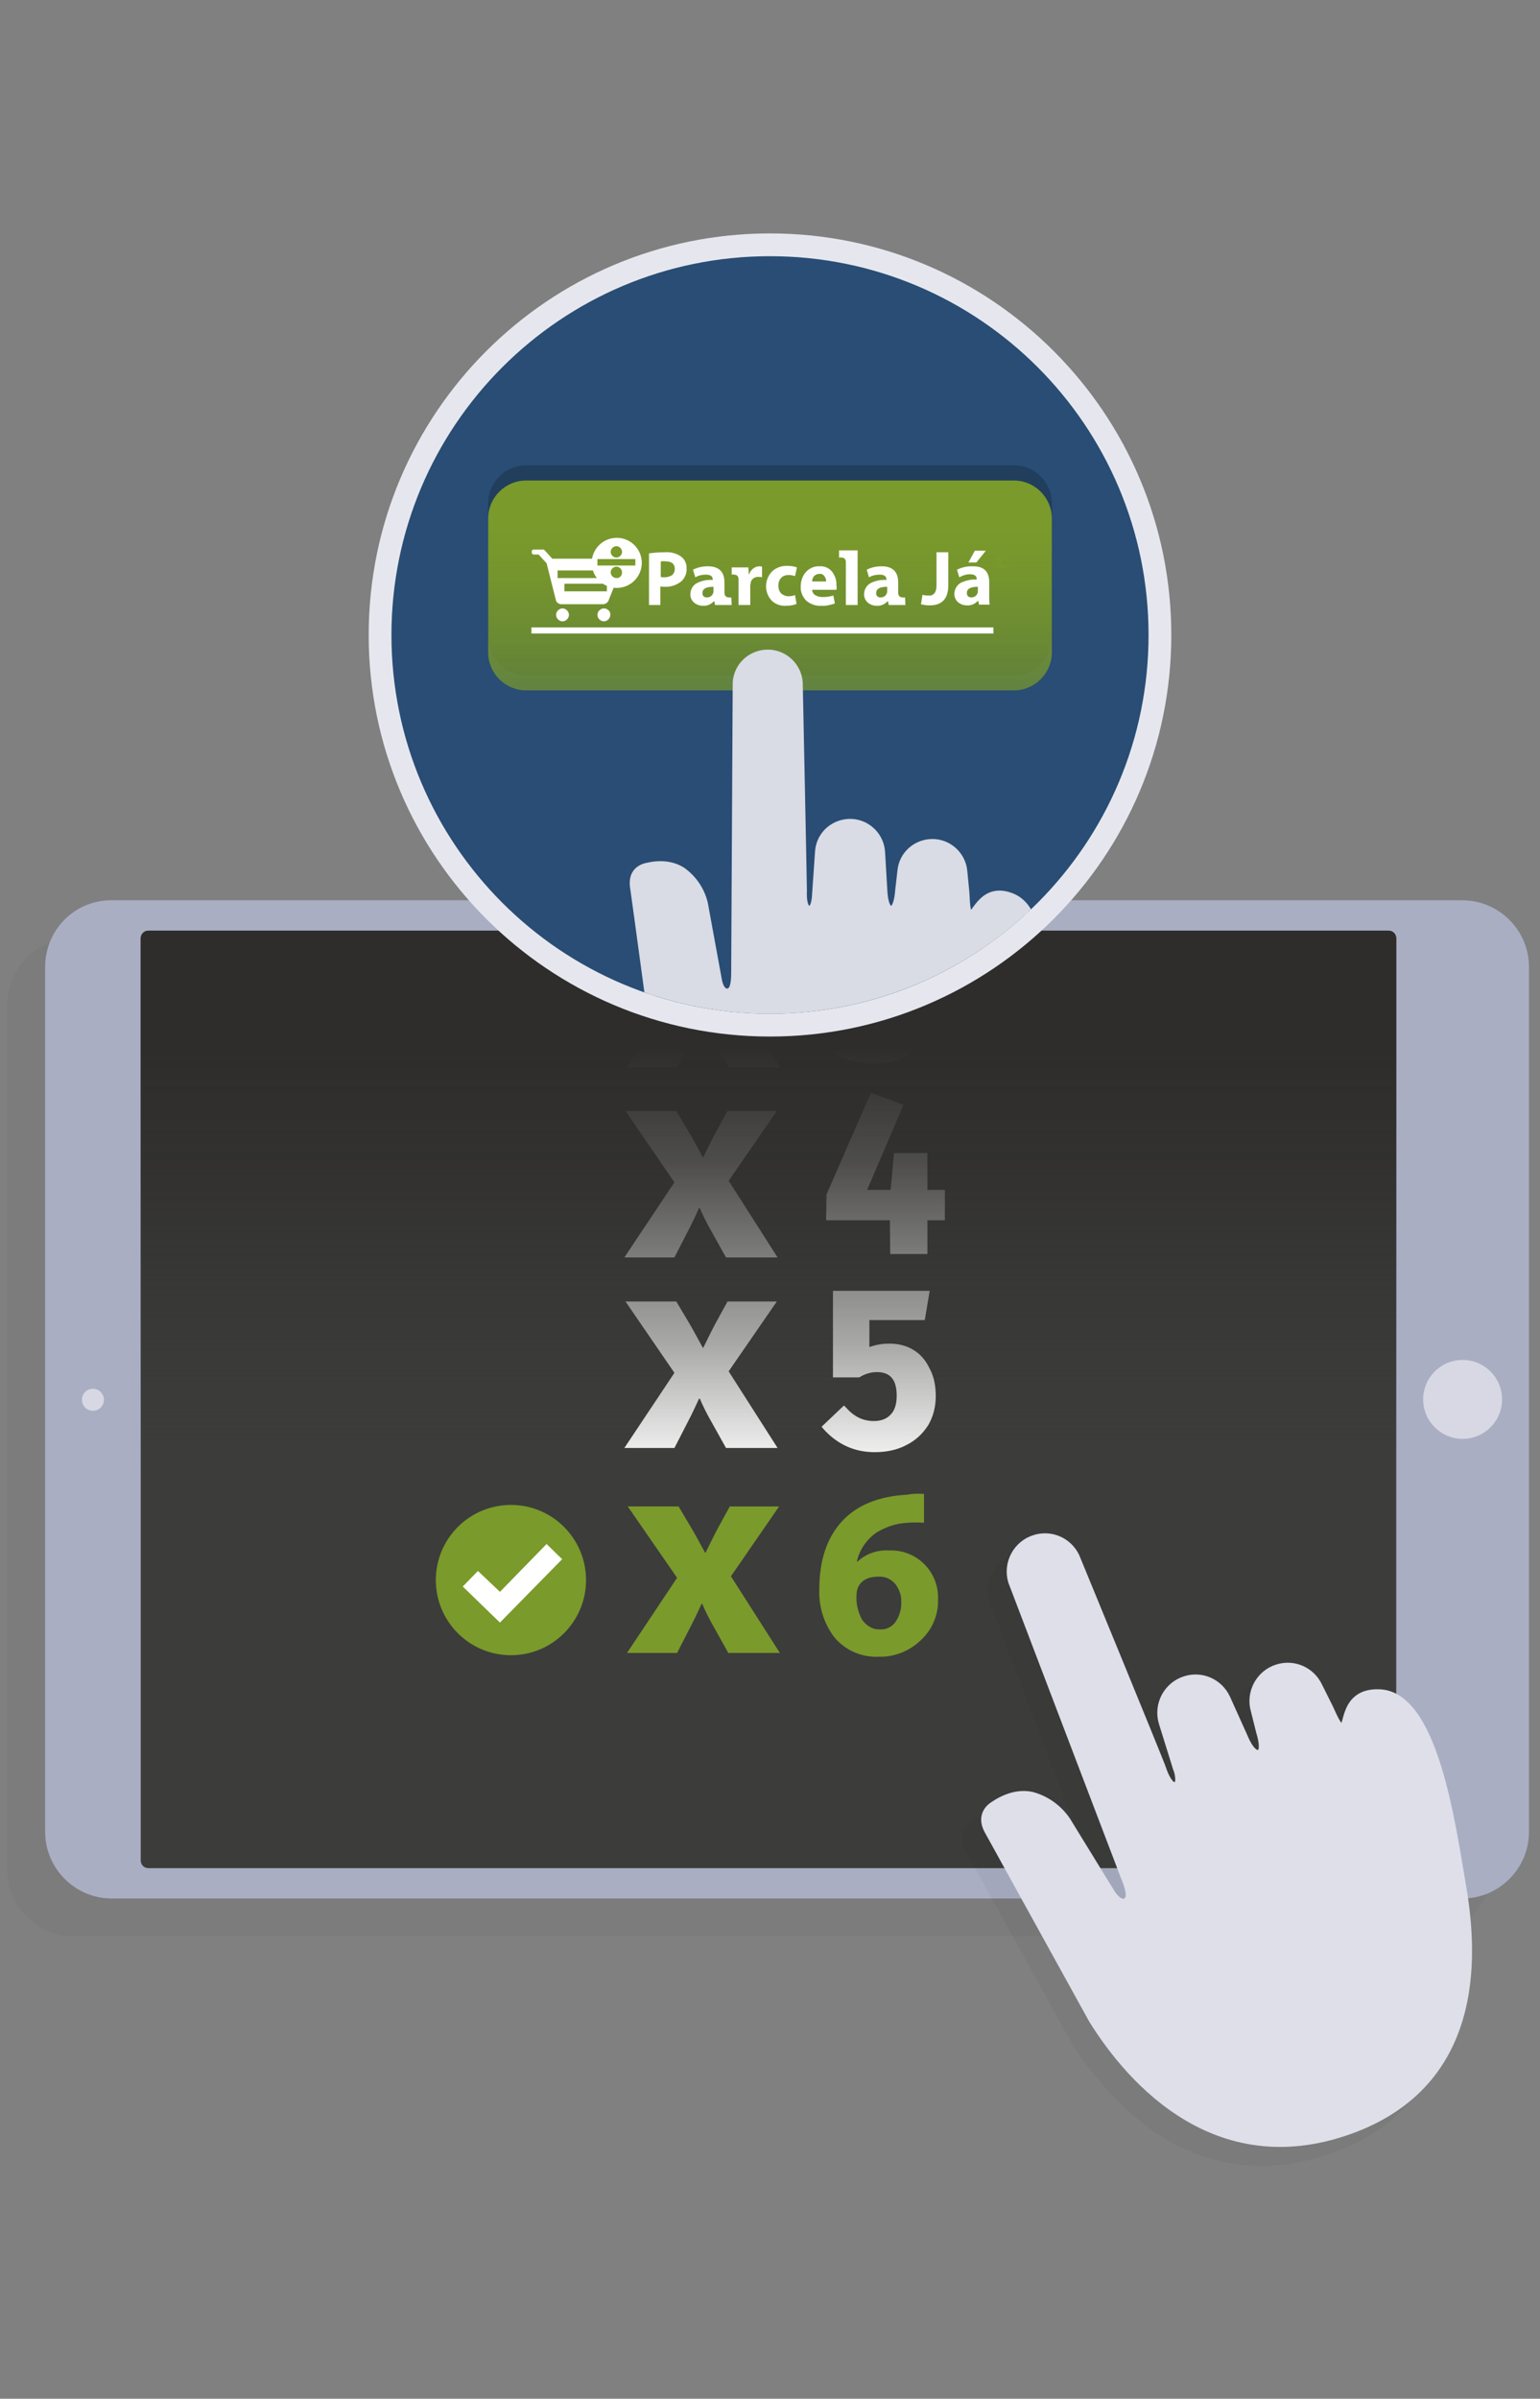 <?xml version="1.0" encoding="utf-8"?>
<!-- Generator: Adobe Illustrator 24.2.1, SVG Export Plug-In . SVG Version: 6.00 Build 0)  -->
<svg version="1.1" id="Layer_1" xmlns="http://www.w3.org/2000/svg" xmlns:xlink="http://www.w3.org/1999/xlink" x="0px" y="0px"
	 viewBox="0 0 406 632" style="enable-background:new 0 0 406 632;" xml:space="preserve">
<rect x="0" y="0" width="406" height="632" fill="#808080" stroke="none"/>
<style type="text/css">
	.st0{opacity:3.000000e-02;}
	.st1{fill:#A9AEC3;}
	.st2{fill:#D7D8E3;}
	.st3{fill:#3C3C3B;}
	.st4{fill:#7C7C7B;}
	.st5{opacity:4.000000e-02;}
	.st6{fill:none;stroke:#000000;stroke-width:2.26;stroke-linecap:round;stroke-linejoin:round;}
	.st7{fill:#DEDFE9;}
	.st8{fill:none;stroke:#DEDFE9;stroke-width:2.26;stroke-linecap:round;stroke-linejoin:round;}
	.st9{clip-path:url(#SVGID_2_);}
	.st10{fill:#7A9A2B;}
	.st11{fill:#FFFFFF;}
	.st12{fill:url(#SVGID_3_);}
	.st13{fill:#294D74;}
	.st14{fill:#E6E7EE;}
	.st15{clip-path:url(#SVGID_5_);}
	.st16{opacity:0.2;}
	.st17{fill:url(#SVGID_6_);}
	.st18{fill:#D9DBE5;stroke:#D9DBE5;stroke-width:2.26;stroke-linecap:round;stroke-linejoin:round;}
	.st19{fill:none;}
</style>
<g class="st0">
	<path d="M1.9,264.8v227.8c0,9.7,7.9,17.6,17.6,17.6c0,0,0,0,0,0h356c9.7,0,17.6-7.9,17.6-17.6V264.8c0-9.7-7.9-17.6-17.6-17.6h-356
		C9.7,247.1,1.9,255,1.9,264.8z"/>
</g>
<path class="st1" d="M11.9,254.8v227.8c0,9.7,7.9,17.6,17.6,17.6c0,0,0,0,0,0h356c9.7,0,17.6-7.9,17.6-17.6V254.8
	c0-9.7-7.9-17.6-17.6-17.6h-356C19.7,237.1,11.9,245,11.9,254.8z"/>
<circle class="st2" cx="24.5" cy="368.8" r="2.9"/>
<ellipse class="st2" cx="385.6" cy="368.7" rx="10.4" ry="10.4"/>
<path class="st3" d="M39.1,245.2h327c1.1,0,2,0.9,2,2v243c0,1.1-0.9,2-2,2h-327c-1.1,0-2-0.9-2-2v-243
	C37.1,246.1,38,245.2,39.1,245.2z"/>
<path class="st4" d="M201.9,233.6c5.2-0.1,10.3,2.1,13.8,6c3.6,3.8,5.6,8.8,5.5,14c0.1,5.2-1.9,10.3-5.5,14.1
	c-7.1,7.6-19,8.1-26.6,1c-0.4-0.3-0.7-0.7-1-1c-7.4-8-7.4-20.3,0-28.3C191.7,235.6,196.7,233.5,201.9,233.6z M201.8,242.6
	c-2.3,0-4.2,1.3-5.6,3.9c-2.3,4.5-2.3,9.7,0,14.2c1.3,2.7,3.2,4,5.6,4s4.3-1.3,5.6-4c1.1-2.2,1.7-4.7,1.6-7.1c0-2.5-0.6-4.9-1.7-7.1
	C206.1,243.9,204.2,242.6,201.8,242.6L201.8,242.6z"/>
<g class="st5">
	<path d="M380.3,501.4c2.8,16.2,6.2,50.9-28,64.2c-35.8,13.8-58.9-12-69.2-28.6c0,0-26.9-48.7-27.5-49.8c-1.8-3.3-0.2-5.4,1.3-6.4
		c3.1-2.1,6.5-3.3,10-2.6c3.8,1,7,3.3,9.2,6.5l11.8,19.2c1.1,1.7,2.8,3.2,4.3,2.1s0.3-4.4-0.7-6.8l-29.6-77.6
		c-1.4-4.7,1.3-9.7,6-11.1c4.2-1.3,8.7,0.7,10.6,4.7c0,0,22.2,53.9,22.8,55.8c0.7,2.1,2.1,5.2,3.8,4.6s0.4-4.6,0.3-4.6l-3.8-12.2
		c-1.4-4.7,1.3-9.7,6-11.1c4.2-1.3,8.7,0.7,10.6,4.7l4.6,10.2c0.7,1.7,2.4,5.2,4.3,4.5s0.2-5.8,0.2-5.8l-1.4-5.6
		c-1.4-4.7,1.3-9.7,6-11.1c4.2-1.3,8.7,0.7,10.6,4.7l2.5,5c0.9,1.6,2.6,6.6,4.1,6s0.4-9.3,9.3-9.1
		C372.9,451.3,377.5,485.2,380.3,501.4z"/>
	<path class="st6" d="M380.3,501.4c2.8,16.2,6.2,50.9-28,64.2c-35.8,13.8-58.9-12-69.2-28.6c0,0-26.9-48.7-27.5-49.8
		c-1.8-3.3-0.2-5.4,1.3-6.4c3.1-2.1,6.5-3.3,10-2.6c3.8,1,7,3.3,9.2,6.5l11.8,19.2c1.1,1.7,2.8,3.2,4.3,2.1s0.3-4.4-0.7-6.8
		l-29.6-77.6c-1.4-4.7,1.3-9.7,6-11.1c4.2-1.3,8.7,0.7,10.6,4.7c0,0,22.2,53.9,22.8,55.8c0.7,2.1,2.1,5.2,3.8,4.6s0.4-4.6,0.3-4.6
		l-3.8-12.2c-1.4-4.7,1.3-9.7,6-11.1c4.2-1.3,8.7,0.7,10.6,4.7l4.6,10.2c0.7,1.7,2.4,5.2,4.3,4.5s0.2-5.8,0.2-5.8l-1.4-5.6
		c-1.4-4.7,1.3-9.7,6-11.1c4.2-1.3,8.7,0.7,10.6,4.7l2.5,5c0.9,1.6,2.6,6.6,4.1,6s0.4-9.3,9.3-9.1
		C372.9,451.3,377.5,485.2,380.3,501.4z"/>
</g>
<path class="st7" d="M385.3,496.4c2.8,16.2,6.2,50.9-28,64.2c-35.8,13.8-58.9-12-69.2-28.6c0,0-26.9-48.7-27.5-49.8
	c-1.8-3.3-0.2-5.4,1.3-6.4c3.1-2.1,6.5-3.3,10-2.6c3.8,1,7,3.3,9.2,6.5l11.8,19.2c1.1,1.7,2.8,3.2,4.3,2.1s0.3-4.4-0.7-6.8
	l-29.6-77.6c-1.4-4.7,1.3-9.7,6-11.1c4.2-1.3,8.7,0.7,10.6,4.7c0,0,22.2,53.9,22.8,55.8c0.7,2.1,2.1,5.2,3.8,4.6s0.4-4.6,0.3-4.6
	l-3.8-12.2c-1.4-4.7,1.3-9.7,6-11.1c4.2-1.3,8.7,0.7,10.6,4.7l4.6,10.2c0.7,1.7,2.4,5.2,4.3,4.5s0.2-5.8,0.2-5.8l-1.4-5.6
	c-1.4-4.7,1.3-9.7,6-11.1c4.2-1.3,8.7,0.7,10.6,4.7l2.5,5c0.9,1.6,2.6,6.6,4.1,6s0.4-9.3,9.3-9.1
	C377.9,446.3,382.5,480.2,385.3,496.4z"/>
<path class="st8" d="M385.3,496.4c2.8,16.2,6.2,50.9-28,64.2c-35.8,13.8-58.9-12-69.2-28.6c0,0-26.9-48.7-27.5-49.8
	c-1.8-3.3-0.2-5.4,1.3-6.4c3.1-2.1,6.5-3.3,10-2.6c3.8,1,7,3.3,9.2,6.5l11.8,19.2c1.1,1.7,2.8,3.2,4.3,2.1s0.3-4.4-0.7-6.8
	l-29.6-77.6c-1.4-4.7,1.3-9.7,6-11.1c4.2-1.3,8.7,0.7,10.6,4.7c0,0,22.2,53.9,22.8,55.8c0.7,2.1,2.1,5.2,3.8,4.6s0.4-4.6,0.3-4.6
	l-3.8-12.2c-1.4-4.7,1.3-9.7,6-11.1c4.2-1.3,8.7,0.7,10.6,4.7l4.6,10.2c0.7,1.7,2.4,5.2,4.3,4.5s0.2-5.8,0.2-5.8l-1.4-5.6
	c-1.4-4.7,1.3-9.7,6-11.1c4.2-1.3,8.7,0.7,10.6,4.7l2.5,5c0.9,1.6,2.6,6.6,4.1,6s0.4-9.3,9.3-9.1
	C377.9,446.3,382.5,480.2,385.3,496.4z"/>
<g>
	<defs>
		<path id="SVGID_1_" d="M39.1,245.2h327c1.1,0,2,0.9,2,2v243c0,1.1-0.9,2-2,2h-327c-1.1,0-2-0.9-2-2v-243
			C37.1,246.1,38,245.2,39.1,245.2z"/>
	</defs>
	<clipPath id="SVGID_2_">
		<use xlink:href="#SVGID_1_"  style="overflow:visible;"/>
	</clipPath>
	<g class="st9">
		<g>
			<circle class="st10" cx="134.7" cy="416.3" r="19.8"/>
			<polygon class="st11" points="148.2,410.8 144.1,406.8 131.8,419.4 126,413.9 122,418 131.8,427.5 			"/>
			<path class="st10" d="M165.5,396.9h13.4l3.8,6.4c0.1,0.2,1.2,2.1,3.2,5.8h0.1c1.4-2.9,2.4-4.8,3-6l3.4-6.2h13l-12.7,18.4
				l12.9,20.2h-13.6l-3.9-7c-1.1-1.9-2.1-3.9-3-6H185c-0.8,1.7-1.7,3.7-2.9,6l-3.6,7h-13.2l13.2-19.8L165.5,396.9z"/>
			<path class="st10" d="M243.6,393.6v7.6c-1.4-0.1-2.8-0.1-4.2,0c-2.9,0.1-5.7,1-8.2,2.5c-2.7,1.8-4.6,4.6-5.3,7.7h0.2
				c2.3-2.1,5.3-3.1,8.3-2.9c6.9-0.3,12.7,5.1,12.9,12c0,0.3,0,0.6,0,1c0.1,4.1-1.6,8-4.7,10.8c-3,2.8-6.9,4.3-10.9,4.2
				c-4.6,0.2-8.9-1.7-11.8-5.2c-2.7-3.6-4.1-8.1-3.9-12.6c0-7.6,2-13.5,5.9-17.8c3.9-4.3,9.7-6.7,17.3-7.1
				C240.7,393.5,242.2,393.5,243.6,393.6z M232,429.3L232,429.3c1.8,0.1,3.4-0.8,4.3-2.3c0.9-1.5,1.4-3.2,1.3-4.9
				c0.1-1.7-0.5-3.3-1.5-4.7c-1.1-1.3-2.7-2.1-4.4-2c-2.9,0-4.8,1-5.6,3.1c-0.2,0.6-0.3,1.3-0.3,2c-0.1,2.1,0.4,4.2,1.4,6.1
				C228.3,428.3,230.1,429.4,232,429.3z"/>
			<path class="st11" d="M164.9,342.9h13.4l3.8,6.4c0.1,0.2,1.2,2.1,3.2,5.8h0.1c1.4-2.9,2.4-4.8,3-6l3.4-6.2h13l-12.7,18.4
				l12.9,20.2h-13.6l-3.9-7c-1.1-1.9-2.1-3.9-3-6h-0.2c-0.8,1.7-1.7,3.7-2.9,6l-3.6,7h-13.2l13.2-19.8L164.9,342.9z"/>
			<g>
				<path class="st11" d="M230.1,280.2c3.2,0,6-0.6,8.3-1.7c2.4-1.1,4.2-2.7,5.4-4.7c1.2-2,1.9-4.2,1.9-6.6c0-3.2-0.9-5.7-2.8-7.5
					c-1.2-1.2-2.6-2-4.2-2.5c1.4-0.7,2.5-1.6,3.4-2.6c1.5-1.7,2.3-3.9,2.3-6.5c0-2-0.6-3.9-1.6-5.6c-1.1-1.7-2.7-3-4.8-3.9
					c-2-0.9-4.5-1.4-7.3-1.4c-5.1,0-9.6,1.8-13.4,5.4l-0.6,0.6l5.3,5.8l0.6-0.6c1.1-1.1,2.3-1.9,3.5-2.4c1.1-0.5,2.4-0.8,3.8-0.8
					c1.5,0,2.7,0.4,3.6,1.1c0.8,0.7,1.2,1.7,1.2,3c0,1.5-0.4,2.7-1.4,3.5c-1,0.9-2.2,1.3-3.9,1.3h-2.9l-1.3,7.5h4.2
					c2.1,0,3.6,0.4,4.6,1.2c0.9,0.8,1.4,2.1,1.4,4c0,1.7-0.5,3-1.5,4c-1,1-2.5,1.4-4.3,1.4c-1.4,0-2.7-0.3-3.9-0.8
					c-1.2-0.5-2.5-1.5-3.7-2.7l-0.6-0.6l-5.7,5.4l0.5,0.6C219.6,278.2,224.2,280.2,230.1,280.2z"/>
				<polygon class="st11" points="244.5,313.5 244.5,303.8 235.7,303.8 234.8,313.5 228.6,313.5 238.2,291.1 229.6,287.9 
					217.9,314.7 217.8,321.5 234.6,321.5 234.7,330.4 244.5,330.4 244.5,321.5 249.1,321.5 249.1,313.5 				"/>
				<path class="st11" d="M240.7,355.6c-1.8-1.1-3.9-1.6-6.3-1.6c-1.8,0-3.5,0.3-5.2,0.9v-7.1h14.6l1.3-7.7h-25.5v22.8h6.9l0.2-0.1
					c0.8-0.5,1.6-0.8,2.3-1c0.7-0.2,1.4-0.3,2.2-0.3c3.5,0,5.2,2,5.2,6.2c0,2.2-0.5,3.9-1.6,5c-1,1.1-2.5,1.7-4.4,1.7
					c-2.8,0-5.2-1.1-7.3-3.5l-0.6-0.6l-5.9,5.6l0.5,0.6c3.6,4,8.1,6.1,13.5,6.1c3.1,0,6-0.6,8.4-1.9c2.4-1.2,4.3-3,5.7-5.2
					c1.3-2.2,2-4.8,2-7.7c0-2.7-0.5-5.2-1.6-7.2C244,358.3,242.6,356.7,240.7,355.6z"/>
			</g>
			<path class="st11" d="M164.9,292.7h13.4l3.8,6.4c0.1,0.2,1.2,2.1,3.2,5.8h0.1c1.4-2.9,2.4-4.8,3-6l3.4-6.2h13l-12.7,18.4
				l12.9,20.2h-13.6l-3.9-7c-1.1-1.9-2.1-3.9-3-6h-0.2c-0.8,1.7-1.7,3.7-2.9,6l-3.6,7h-13.2l13.2-19.8L164.9,292.7z"/>
			<path class="st11" d="M165.5,242.5h13.4l3.8,6.4c0.1,0.2,1.2,2.1,3.2,5.8h0.1c1.4-2.9,2.4-4.8,3-6l3.4-6.2h13L192.8,261
				l12.9,20.2h-13.6l-3.9-7c-1.1-1.9-2.1-3.9-3-6H185c-0.8,1.7-1.7,3.7-2.9,6l-3.6,7h-13.2l13.2-19.8L165.5,242.5z"/>
		</g>
		
			<linearGradient id="SVGID_3_" gradientUnits="userSpaceOnUse" x1="203" y1="242.255" x2="203" y2="389.525" gradientTransform="matrix(1 0 0 -1 0 631.89)">
			<stop  offset="0" style="stop-color:#3C3C3B;stop-opacity:0"/>
			<stop  offset="0.24" style="stop-color:#363635;stop-opacity:0.43"/>
			<stop  offset="0.56" style="stop-color:#302F2E;stop-opacity:0.85"/>
			<stop  offset="0.77" style="stop-color:#2E2D2C"/>
		</linearGradient>
		<rect x="31.5" y="242.4" class="st12" width="343.1" height="147.3"/>
	</g>
</g>
<path class="st13" d="M203,270.1c-56.8,0-102.8-46-102.8-102.8S146.2,64.5,203,64.5s102.8,46,102.8,102.8
	C305.8,224.1,259.8,270.1,203,270.1z"/>
<path class="st14" d="M203,67.5c55.1,0,99.8,44.7,99.8,99.8s-44.7,99.8-99.8,99.8s-99.8-44.7-99.8-99.8c0,0,0,0,0,0
	C103.2,112.2,147.9,67.5,203,67.5 M203,61.5c-58.4,0-105.8,47.4-105.8,105.8S144.6,273.1,203,273.1s105.8-47.4,105.8-105.8l0,0
	C308.8,108.9,261.4,61.5,203,61.5z"/>
<g>
	<defs>
		<circle id="SVGID_4_" cx="203" cy="167.3" r="99.8"/>
	</defs>
	<clipPath id="SVGID_5_">
		<use xlink:href="#SVGID_4_"  style="overflow:visible;"/>
	</clipPath>
	<g class="st15">
		<g class="st16">
			<path d="M138.7,122.6h128.6c5.5,0,10,4.5,10,10v35.3c0,5.5-4.5,10-10,10H138.7c-5.5,0-10-4.5-10-10v-35.3
				C128.7,127.1,133.2,122.6,138.7,122.6z"/>
		</g>
		
			<linearGradient id="SVGID_6_" gradientUnits="userSpaceOnUse" x1="203" y1="449.94" x2="203" y2="505.28" gradientTransform="matrix(1 0 0 -1 0 631.89)">
			<stop  offset="0" style="stop-color:#7A9A2B;stop-opacity:0.7"/>
			<stop  offset="0.24" style="stop-color:#7A9A2B;stop-opacity:0.83"/>
			<stop  offset="0.56" style="stop-color:#7A9A2B;stop-opacity:0.95"/>
			<stop  offset="0.77" style="stop-color:#7A9A2B"/>
		</linearGradient>
		<path class="st17" d="M138.7,126.6h128.6c5.5,0,10,4.5,10,10v35.3c0,5.5-4.5,10-10,10H138.7c-5.5,0-10-4.5-10-10v-35.3
			C128.7,131.1,133.2,126.6,138.7,126.6z"/>
		<path class="st10" d="M265.9,148.2c0,0.9-0.8,1.6-1.7,1.6s-1.6-0.8-1.6-1.7c0-0.9,0.8-1.6,1.7-1.6
			C265.2,146.6,265.9,147.3,265.9,148.2C265.9,148.2,265.9,148.2,265.9,148.2z M262.9,148.2c0,0.8,0.6,1.4,1.3,1.4c0,0,0,0,0,0h0.1
			c0.8,0,1.5-0.7,1.5-1.5c0-0.8-0.7-1.5-1.5-1.5l0,0C263.5,146.8,262.9,147.4,262.9,148.2C262.9,148.2,262.9,148.2,262.9,148.2
			L262.9,148.2z M264.9,147.6c-0.2-0.1-0.3-0.1-0.5-0.1c-0.4,0-0.7,0.2-0.8,0.6c0,0,0,0.1,0,0.1c0,0.4,0.3,0.7,0.7,0.8c0,0,0,0,0,0
			h0.1c0.2,0,0.4,0,0.5-0.1l0.1,0.2c-0.2,0.1-0.4,0.2-0.7,0.2c-0.5,0-1-0.4-1-0.9c0,0,0-0.1,0-0.1c0-0.6,0.4-1,1-1l0,0
			c0.2,0,0.4,0,0.6,0.1L264.9,147.6z"/>
		<path class="st11" d="M150,162c0,0.9-0.8,1.7-1.7,1.7s-1.7-0.8-1.7-1.7c0-0.9,0.8-1.7,1.7-1.7l0,0C149.2,160.3,150,161.1,150,162
			L150,162z M159.2,160.3c-0.9,0-1.7,0.8-1.7,1.7s0.8,1.7,1.7,1.7c0.9,0,1.7-0.8,1.7-1.7C161,161.1,160.2,160.3,159.2,160.3
			C159.2,160.2,159.2,160.2,159.2,160.3L159.2,160.3z M164.4,148.2l-0.8,2.1h-16.6l0,0v2l0,0h15.8l-2.4,6c-0.3,0.6-0.9,0.9-1.5,0.9
			h-10.9c-0.6,0-1.2-0.4-1.4-0.9l-2.5-9.9l-2.1-2.3l0,0h-1.3c-0.2,0-0.5-0.2-0.5-0.4v-0.5c0-0.2,0.2-0.4,0.5-0.4h2.5
			c0.2,0,0.3,0.1,0.4,0.2c0,0,0.1,0,0.1,0.1l1.9,2.1h18C164.2,147.2,164.5,147.6,164.4,148.2L164.4,148.2z M148.8,155.8L148.8,155.8
			H160l0,0v-2l0,0h-11.2l0,0L148.8,155.8z"/>
		<circle class="st11" cx="162.6" cy="148.3" r="6.6"/>
		<path class="st10" d="M157.5,149v-1.7l0,0h10l0,0v1.7l0,0H157.5L157.5,149z M164,150.8c0-0.8-0.7-1.5-1.5-1.5
			c-0.8,0-1.5,0.7-1.5,1.5c0,0.8,0.7,1.5,1.5,1.5C163.3,152.4,164,151.7,164,150.8C164,150.8,164,150.8,164,150.8L164,150.8z
			 M164,145.4c0-0.8-0.7-1.5-1.5-1.5c-0.8,0-1.5,0.7-1.5,1.5c0,0.8,0.7,1.5,1.5,1.5C163.3,146.9,164,146.2,164,145.4
			C164,145.4,164,145.4,164,145.4L164,145.4"/>
		<path class="st11" d="M171.1,159.4v-13.6c1.4-0.2,2.8-0.3,4.2-0.3c1.4-0.1,2.7,0.2,3.9,0.9c1.2,0.7,1.9,2,1.8,3.4
			c0.1,1.2-0.4,2.4-1.3,3.3c-1.2,1-2.8,1.6-4.5,1.5c-0.4,0-0.7,0-1.1-0.1v4.9L171.1,159.4z M174.2,147.9v4.1c0.3,0.1,0.7,0.1,1,0.1
			c0.7,0,1.3-0.2,1.9-0.5c0.5-0.4,0.8-1,0.8-1.7c0-1.3-0.8-2-2.4-2C175,147.8,174.6,147.9,174.2,147.9L174.2,147.9z"/>
		<path class="st11" d="M192.9,159.4h-4.4l-0.2-1h-0.1c-0.7,0.8-1.8,1.3-2.9,1.2c-0.9,0-1.7-0.3-2.4-0.9c-0.6-0.6-0.9-1.3-0.9-2.1
			c0-1.2,0.6-2.3,1.6-2.9c1.3-0.7,2.8-1,4.3-0.9v-0.1c0-0.9-0.6-1.3-1.8-1.3c-1,0-1.9,0.2-2.8,0.7l-0.6-2c1.2-0.6,2.5-0.9,3.9-0.9
			c2.9,0,4.4,1.4,4.4,4.3v2.8c0,0.4,0.2,0.8,0.6,1c0.4,0.1,0.8,0.2,1.2,0.1L192.9,159.4z M188.1,155.7v-1.1c-1.9,0-2.9,0.5-2.9,1.6
			c-0.1,0.6,0.3,1.1,0.9,1.2c0.1,0,0.2,0,0.3,0c0.4,0,0.7-0.1,1-0.3c0.3-0.2,0.5-0.5,0.6-0.8C188.1,156.1,188.1,155.9,188.1,155.7
			L188.1,155.7z"/>
		<path class="st11" d="M200.9,152.1c-0.3-0.1-0.6-0.1-0.9-0.1c-1-0.1-2,0.6-2.1,1.6c0,0.2-0.1,0.5-0.1,0.7v5.1h-3.1v-6.9
			c0-0.4-0.2-0.8-0.6-1c-0.4-0.1-0.8-0.2-1.2-0.1v-1.9h4.4l0.1,1.8h0.1c0.2-0.6,0.6-1.2,1.2-1.6c0.4-0.3,1-0.5,1.5-0.5
			c0.2,0,0.4,0,0.7,0.1V152.1z"/>
		<path class="st11" d="M209.6,156.8l0.4,2.3c-0.9,0.4-1.8,0.5-2.8,0.5c-1.4,0.1-2.8-0.4-3.8-1.4c-2-2.2-1.9-5.6,0.2-7.7
			c1.1-1,2.6-1.5,4.1-1.4c0.8,0,1.6,0.1,2.4,0.4l-0.5,2.3c-0.6-0.2-1.1-0.3-1.7-0.3c-0.7,0-1.5,0.2-2,0.8c-0.5,0.5-0.7,1.3-0.7,2
			c0,0.7,0.2,1.5,0.7,2c0.5,0.5,1.3,0.8,2,0.8C208.4,157.1,209,157,209.6,156.8z"/>
		<path class="st11" d="M220.5,155.4h-6.4c0,0.6,0.4,1.2,1,1.5c0.6,0.3,1.2,0.4,1.8,0.4c0.9,0,1.9-0.1,2.8-0.4l0.4,2.1
			c-1.2,0.4-2.4,0.7-3.6,0.6c-1.4,0.1-2.8-0.4-3.9-1.3c-1-1-1.6-2.4-1.5-3.8c0-1.3,0.4-2.6,1.2-3.6c0.9-1.1,2.3-1.8,3.8-1.7
			c1.3-0.1,2.6,0.5,3.4,1.6c0.7,1,1.1,2.2,1,3.4C220.6,154.5,220.6,154.9,220.5,155.4z M214.1,153.2h3.7c0-0.5-0.1-0.9-0.4-1.3
			c-0.3-0.5-0.8-0.8-1.4-0.7c-0.5,0-1,0.2-1.4,0.6C214.3,152.2,214.1,152.7,214.1,153.2L214.1,153.2z"/>
		<path class="st11" d="M226.1,159.4H223V148c0-0.4-0.2-0.8-0.6-1c-0.4-0.1-0.8-0.2-1.2-0.1v-1.9h4.9L226.1,159.4z"/>
		<path class="st11" d="M238.7,159.4h-4.4l-0.2-1h-0.1c-0.7,0.8-1.8,1.3-2.9,1.2c-0.9,0-1.7-0.3-2.4-0.9c-0.6-0.6-0.9-1.3-0.9-2.1
			c0-1.2,0.6-2.3,1.6-2.9c1.3-0.7,2.8-1,4.3-0.9v-0.1c0-0.9-0.6-1.3-1.8-1.3c-1,0-1.9,0.2-2.8,0.7l-0.6-2c1.2-0.6,2.5-0.9,3.9-0.9
			c2.9,0,4.4,1.4,4.4,4.3v2.8c0,0.4,0.2,0.8,0.6,1c0.4,0.1,0.8,0.2,1.2,0.1L238.7,159.4z M233.9,155.7v-1.1c-1.9,0-2.9,0.5-2.9,1.6
			c-0.1,0.6,0.3,1.1,0.9,1.2c0.1,0,0.2,0,0.3,0c0.4,0,0.7-0.1,1-0.3c0.3-0.2,0.5-0.5,0.6-0.8C233.9,156.1,233.9,155.9,233.9,155.7
			L233.9,155.7z"/>
		<path class="st11" d="M246.9,154.2v-8.7h3.1v8.7c0,3.5-1.6,5.3-4.9,5.3c-0.8,0-1.5-0.1-2.3-0.3l0.4-2.5c0.5,0.2,1.1,0.2,1.6,0.2
			c0.7,0.1,1.3-0.2,1.7-0.8C246.8,155.6,246.9,154.9,246.9,154.2z"/>
		<path class="st11" d="M260.8,153.4v3.5c0,0.8,0,1.6,0.1,2.4h-2.8l-0.2-1h-0.1c-0.7,0.8-1.8,1.3-2.9,1.2c-0.9,0-1.7-0.3-2.4-0.9
			c-0.6-0.6-0.9-1.3-0.9-2.1c0-1.3,0.8-2.6,2-3.1c1.2-0.5,2.5-0.8,3.9-0.7v-0.1c0-0.9-0.6-1.3-1.8-1.3c-1,0-1.9,0.3-2.8,0.8l-0.6-2
			c1.2-0.6,2.5-0.9,3.9-0.9C259.4,149.1,260.8,150.6,260.8,153.4z M257.8,155.7v-1.1c-1.9,0-2.9,0.5-2.9,1.6c0,0.8,0.4,1.2,1.2,1.2
			c0.4,0,0.7-0.1,1-0.3c0.3-0.2,0.5-0.5,0.6-0.8C257.8,156.1,257.8,155.9,257.8,155.7L257.8,155.7z M257,145.1h2.9l-2.5,3.1h-2.1
			L257,145.1z"/>
		<rect x="140.1" y="165.3" class="st11" width="121.8" height="1.6"/>
		<path class="st18" d="M268.5,286.6c-2.9,14.7-11.4,45.4-44.9,45.4c-35,0-46.1-29.6-49.4-47.1c0,0-6.8-50.3-7-51.4
			c-0.4-3.4,1.6-4.6,3.2-5c3.3-0.8,6.6-0.7,9.4,1.1c2.9,2.1,4.9,5.1,5.7,8.5l3.7,20.2c0.3,1.8,1.3,3.7,3,3.2s1.7-3.6,1.7-6l0.4-75.7
			c0.3-4.5,4.2-7.8,8.7-7.5c4,0.3,7.2,3.5,7.5,7.5c0,0,1.1,53.1,1.1,54.9c-0.1,2,0.1,5.1,1.8,5.1s1.8-3.8,1.8-3.8l0.8-11.6
			c0.3-4.5,4.2-7.8,8.7-7.5c4,0.3,7.2,3.5,7.5,7.5l0.6,10.2c0.1,1.7,0.4,5.2,2.2,5.2s2.1-4.8,2.1-4.9l0.6-5.2
			c0.3-4.5,4.2-7.8,8.7-7.5c4,0.3,7.2,3.5,7.5,7.5l0.5,5.1c0.2,1.7,0,6.4,1.5,6.4s3.4-7.8,10.9-4.7
			C278.7,241.5,271.5,271.9,268.5,286.6z"/>
	</g>
</g>
<rect y="0" class="st19" width="406" height="632"/>
</svg>
